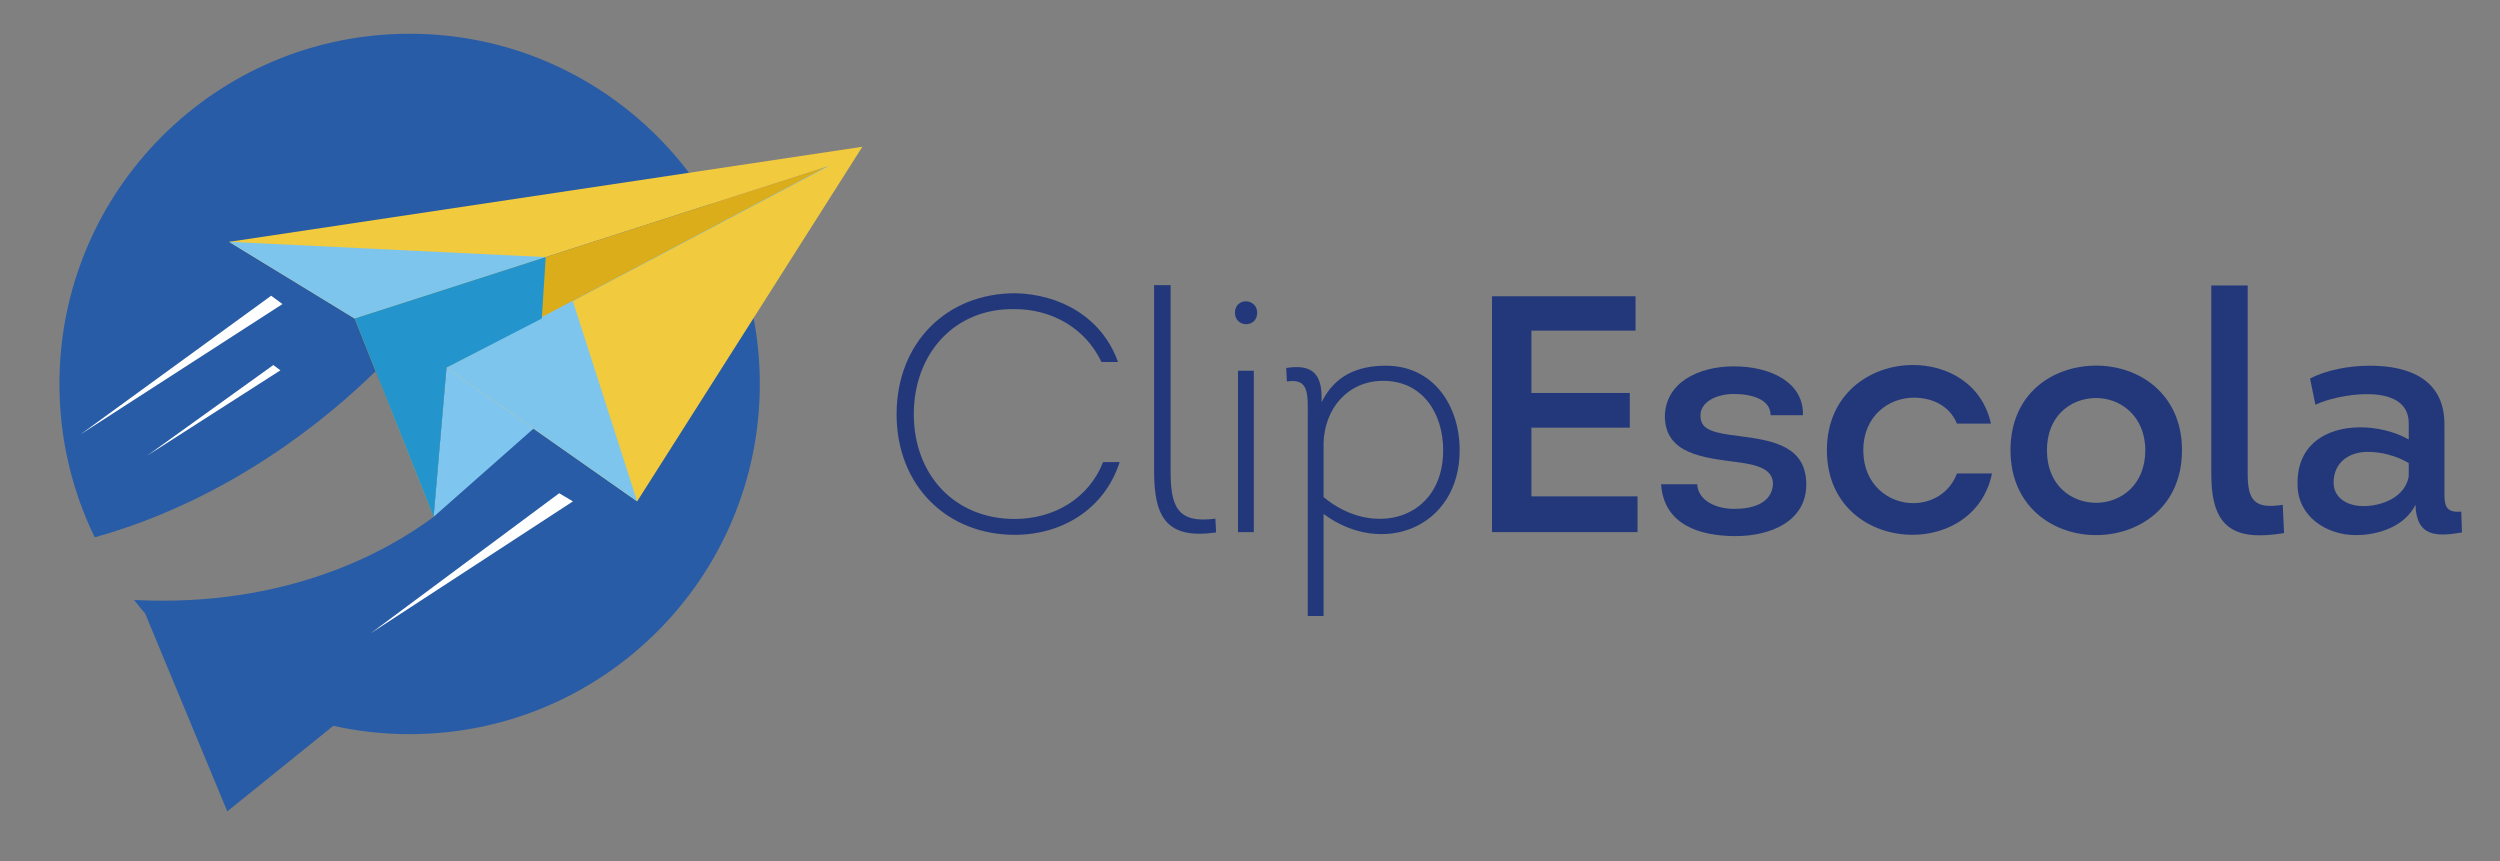 <?xml version="1.0" encoding="UTF-8"?><svg xmlns="http://www.w3.org/2000/svg" viewBox="0 0 574.98 198.13"><rect x="0" y="0" width="574.98" height="198.13" fill="#808080" stroke="none"/><defs><style>.cls-1{fill:#285ca6;}.cls-1,.cls-2,.cls-3,.cls-4,.cls-5,.cls-6,.cls-7{fill-rule:evenodd;}.cls-8{fill:#fff;}.cls-2{fill:#7ec6ef;}.cls-3{fill:#7ec5ee;}.cls-4{fill:#22387a;}.cls-9{fill:none;}.cls-5{fill:#f1ca3d;}.cls-6{fill:#2394cc;}.cls-7{fill:#dbad1b;}</style></defs><g id="Azul"><path class="cls-4" d="M233.5,67.44c10.23,.23,19.91,5.42,23.63,15.81h-3.8c-3.72-7.83-11.47-12.16-19.99-12.16-13.87-.23-23.17,10.3-23.17,24.17s9.3,24.1,23.24,24.1c8.91,0,16.97-4.65,20.3-13.09h3.8c-3.49,10.92-13.4,16.74-24.1,16.74-15.57,0-27.2-11.24-27.2-27.74,.02-16.51,11.57-27.83,27.29-27.83h0Z"/><path class="cls-4" d="M269.23,65.58v42.7c0,7.9,1.32,12.24,10.3,11l.16,3.18c-11.39,1.63-14.26-3.49-14.26-14.1v-42.78h3.8Z"/><path class="cls-4" d="M286.66,69.3c1.24,.08,2.48,.93,2.48,2.63s-1.16,2.56-2.4,2.63c-1.32,.08-2.71-.85-2.71-2.63s1.31-2.7,2.63-2.63h0Zm1.71,53.08h-3.64v-37.12h3.64v37.12Z"/><path class="cls-4" d="M303.94,92.55c3.02-6.2,8.29-8.44,14.8-8.44,10.92,0,16.97,9.14,16.97,19.45,0,17.74-17.74,24.72-31.3,14.64v23.48h-3.64v-45.26c0-5.66,.46-9.53-4.8-8.68l-.15-3.1c6.2-1.01,8.14,1.63,8.14,6.82v1.09h-.02Zm.47,21.77h0c11.39,9.53,27.51,5.19,27.51-10.77,0-8.37-4.65-15.96-13.79-15.96-8.21,0-13.48,6.43-13.72,14.26v12.47Z"/><polygon class="cls-4" points="376.16 76.04 352.21 76.04 352.21 90.38 374.84 90.38 374.84 98.36 352.21 98.36 352.21 114.16 376.62 114.16 376.62 122.38 343.15 122.38 343.15 68.14 376.16 68.14 376.16 76.04"/><path class="cls-4" d="M390.34,111.38c.23,3.87,4.49,5.66,8.52,5.66s8.68-1.16,8.91-5.73c0-3.41-3.49-4.42-8.37-5.04-7.67-1.01-16.27-1.86-16.5-10.31,0-7.98,7.75-11.7,15.88-11.7,8.6,0,16.12,3.8,15.88,11.23h-7.44c0-3.72-4.49-4.88-8.45-4.88s-7.9,1.86-7.67,5.19c.08,3.1,3.1,3.8,8.91,4.49,7.83,1.01,15.42,2.32,15.42,11.16,0,8.29-7.98,11.85-16.27,11.85s-16.5-2.63-17.12-11.93h8.3Z"/><path class="cls-4" d="M450.08,97.43c-1.63-4.03-5.58-5.97-9.92-5.97-5.73,0-11.62,4.18-11.62,12.09s5.81,12.17,11.47,12.17c4.18,0,8.37-2.25,10.07-6.82h8.06c-1.94,9.45-10.07,14.1-18.29,14.1-9.76,0-19.68-6.51-19.68-19.45s9.92-19.52,19.6-19.6c8.14-.08,16.12,4.34,18.13,13.48h-7.82Z"/><path class="cls-4" d="M482.08,123.07c-9.84,0-19.68-6.51-19.68-19.53s9.61-19.29,19.37-19.45c10-.16,20.07,6.35,20.07,19.45s-9.92,19.53-19.76,19.53h0Zm.16-7.43h0c5.58-.08,11.16-4.11,11.16-12.09s-5.89-12.16-11.62-12.01c-5.58,.16-11,4.11-11,12.01-.01,8.13,5.72,12.16,11.46,12.09Z"/><path class="cls-4" d="M516.95,65.66v43.31c0,6.2,1.63,8.14,8.06,7.13l.31,6.51c-11.47,1.86-16.74-1.08-16.74-13.56v-43.39h8.37Z"/><path class="cls-4" d="M541.82,123.07c-6.82,0-13.4-4.34-13.4-11.62-.23-8.91,6.28-13.17,14.49-13.17,3.64,0,7.75,.93,11.08,2.79v-3.72c0-9.84-16.81-6.59-21.46-4.26l-1.24-6.04c3.8-1.94,8.83-2.94,13.79-2.94,9.07,0,17.12,3.18,17.12,13.48v14.72c0,3.49-.16,5.73,3.87,5.35l.16,4.8c-5.89,1.01-10.46,1.01-10.69-6.35-2.48,4.95-8.45,6.96-13.72,6.96h0Zm12.17-16.58h0c-2.79-1.63-6.35-2.63-9.69-2.56-4.11,.08-7.59,2.48-7.59,7.05,0,3.72,3.41,5.42,6.82,5.42,4.42,0,9.61-2.09,10.46-6.82v-3.09Z"/><g><path class="cls-1" d="M94.21,7.76C49.73,7.76,13.67,43.82,13.67,88.3c0,12.65,2.92,24.62,8.12,35.28,31.33-8.73,54.02-27.83,64.55-38.17,5.05,12.32,12.01,29.27,13.38,33.47-10.71,8-33.87,20.89-68.89,19.11,.83,1.05,1.67,2.09,2.55,3.1l18.83,45.36v.21l24.45-19.73c5.65,1.26,11.52,1.92,17.55,1.92,44.48,0,80.54-36.06,80.54-80.54S138.69,7.76,94.21,7.76Z"/><polygon class="cls-7" points="99.72 118.87 81.58 73.26 190.7 38.16 102.69 84.55 99.72 118.87"/><polygon class="cls-2" points="102.69 84.55 99.72 118.87 192.14 37.28 102.69 84.55"/><polygon class="cls-5" points="102.69 84.55 146.54 115.31 198.34 33.75 52.69 55.62 81.58 73.26 190.7 38.16 102.69 84.55"/><polygon class="cls-3" points="102.69 84.55 146.54 115.31 131.74 69.21 102.69 84.55"/><polygon class="cls-3" points="81.58 73.26 125.51 59.13 52.69 55.62 81.58 73.26"/><polygon class="cls-6" points="125.51 59.13 124.61 73.26 102.69 84.55 99.72 118.87 81.58 73.26 125.51 59.13"/><polygon class="cls-8" points="128.61 113.44 131.77 115.31 85.29 145.63 128.61 113.44"/><polygon class="cls-8" points="62.86 83.96 64.49 85.17 33.84 104.8 62.86 83.96"/><polygon class="cls-8" points="64.97 69.93 62.36 68.02 18.51 99.91 64.97 69.93"/></g></g><g id="box"><rect class="cls-9" width="574.98" height="198.13"/></g></svg>